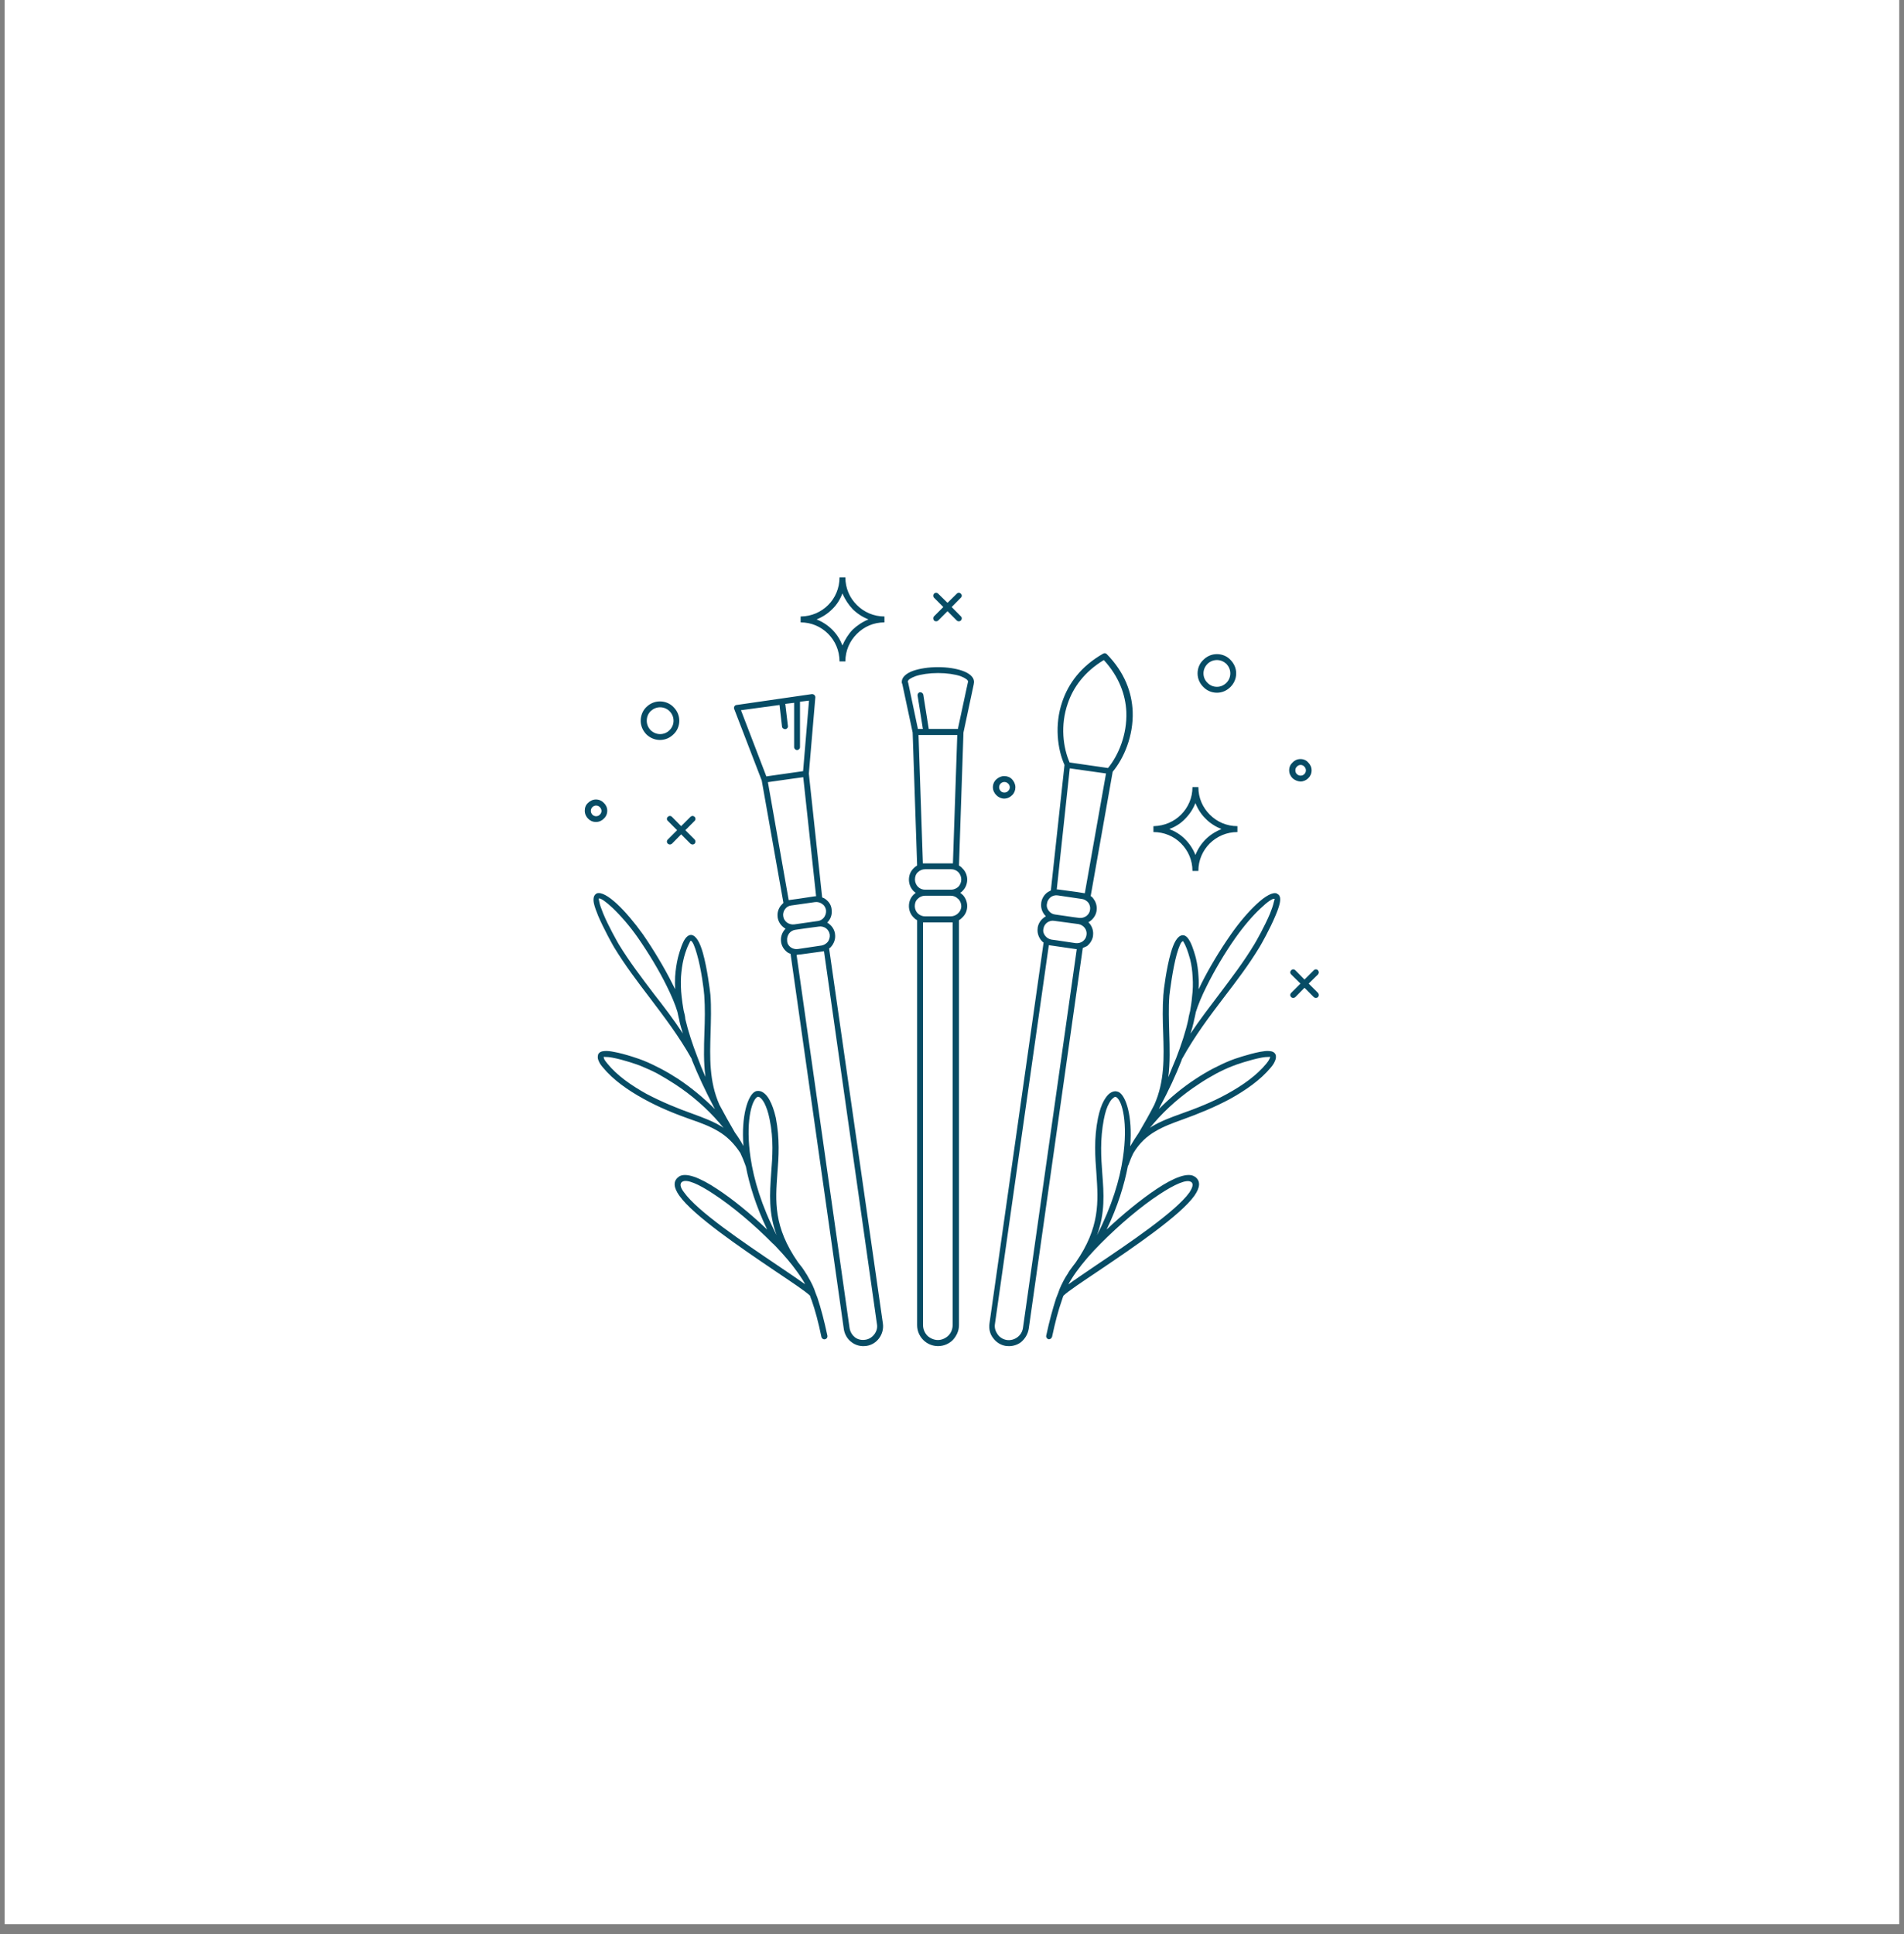 <svg xmlns="http://www.w3.org/2000/svg" xmlns:xlink="http://www.w3.org/1999/xlink" width="64" zoomAndPan="magnify" viewBox="0 0 48 48.75" height="65" preserveAspectRatio="xMidYMid meet" version="1.2"><rect x="0" y="0" width="48" height="48.75" fill="#808080" stroke="none"/><defs><clipPath id="3122f0e8d1"><path d="M 0.121 0 L 47.875 0 L 47.875 48.5 L 0.121 48.5 Z M 0.121 0 "/></clipPath><clipPath id="dceaa8a662"><path d="M 14.742 14.551 L 33.395 14.551 L 33.395 33.949 L 14.742 33.949 Z M 14.742 14.551 "/></clipPath></defs><g id="fd859b230f"><g clip-rule="nonzero" clip-path="url(#3122f0e8d1)"><path style=" stroke:none;fill-rule:nonzero;fill:#ffffff;fill-opacity:1;" d="M 0.121 0 L 47.879 0 L 47.879 48.5 L 0.121 48.5 Z M 0.121 0 "/><path style=" stroke:none;fill-rule:nonzero;fill:#ffffff;fill-opacity:1;" d="M 0.121 0 L 47.879 0 L 47.879 48.5 L 0.121 48.5 Z M 0.121 0 "/></g><g clip-rule="nonzero" clip-path="url(#dceaa8a662)"><path style=" stroke:none;fill-rule:nonzero;fill:#074c65;fill-opacity:1;" d="M 17.172 20.824 L 17.406 20.59 C 17.438 20.559 17.48 20.559 17.512 20.59 C 17.539 20.617 17.539 20.664 17.512 20.691 L 17.277 20.926 L 17.512 21.16 C 17.539 21.191 17.539 21.234 17.512 21.266 C 17.48 21.293 17.438 21.293 17.406 21.266 L 17.172 21.031 L 16.941 21.266 C 16.91 21.293 16.867 21.293 16.836 21.266 C 16.805 21.234 16.805 21.191 16.836 21.16 L 17.07 20.926 L 16.836 20.691 C 16.805 20.664 16.805 20.617 16.836 20.59 C 16.867 20.559 16.91 20.559 16.941 20.59 Z M 29.773 21.258 C 29.598 21.082 29.352 20.973 29.078 20.973 L 29.078 20.824 L 29.094 20.824 C 29.359 20.816 29.602 20.707 29.773 20.535 C 29.953 20.355 30.062 20.113 30.062 19.84 L 30.211 19.84 C 30.211 20.113 30.32 20.355 30.5 20.535 C 30.68 20.715 30.922 20.824 31.195 20.824 L 31.195 20.973 C 30.922 20.973 30.68 21.082 30.5 21.258 C 30.32 21.438 30.211 21.68 30.211 21.953 L 30.062 21.953 C 30.062 21.68 29.953 21.438 29.773 21.258 Z M 29.48 20.898 C 29.629 20.957 29.766 21.039 29.879 21.156 C 29.992 21.27 30.078 21.402 30.137 21.551 C 30.195 21.402 30.285 21.266 30.395 21.156 C 30.504 21.047 30.645 20.957 30.793 20.898 C 30.645 20.836 30.508 20.754 30.395 20.637 C 30.285 20.531 30.195 20.391 30.137 20.242 C 30.078 20.391 29.992 20.523 29.879 20.637 C 29.77 20.754 29.637 20.836 29.48 20.898 Z M 21.602 15.25 C 21.781 15.43 22.027 15.539 22.297 15.539 L 22.297 15.688 C 22.023 15.688 21.781 15.797 21.602 15.977 C 21.422 16.156 21.312 16.398 21.312 16.672 L 21.164 16.672 C 21.164 16.398 21.055 16.156 20.879 15.977 C 20.699 15.797 20.457 15.688 20.184 15.688 L 20.184 15.539 L 20.195 15.539 C 20.461 15.535 20.703 15.426 20.879 15.25 C 21.055 15.074 21.164 14.828 21.164 14.555 L 21.312 14.555 C 21.312 14.828 21.422 15.074 21.602 15.25 Z M 21.895 15.613 C 21.746 15.555 21.613 15.469 21.496 15.355 C 21.391 15.242 21.301 15.109 21.238 14.957 C 21.18 15.109 21.098 15.242 20.98 15.355 C 20.871 15.465 20.734 15.555 20.586 15.613 C 20.734 15.672 20.867 15.758 20.98 15.871 C 21.098 15.988 21.18 16.121 21.238 16.27 C 21.301 16.121 21.391 15.98 21.496 15.871 C 21.613 15.762 21.746 15.672 21.895 15.613 Z M 24.555 17.184 C 24.555 17.199 24.555 17.207 24.551 17.223 L 24.551 17.227 C 24.551 17.238 24.547 17.242 24.547 17.254 L 24.289 18.465 L 24.176 21.816 C 24.207 21.836 24.238 21.855 24.262 21.887 C 24.34 21.961 24.383 22.062 24.383 22.172 C 24.383 22.285 24.34 22.387 24.262 22.461 C 24.25 22.477 24.23 22.492 24.207 22.504 C 24.23 22.52 24.25 22.535 24.262 22.551 L 24.27 22.555 C 24.34 22.629 24.383 22.73 24.383 22.84 C 24.383 22.953 24.34 23.051 24.262 23.125 C 24.238 23.152 24.207 23.176 24.176 23.195 L 24.176 33.402 C 24.176 33.547 24.113 33.676 24.02 33.777 C 23.926 33.871 23.793 33.93 23.648 33.93 C 23.504 33.93 23.371 33.871 23.277 33.777 C 23.18 33.68 23.121 33.547 23.121 33.402 L 23.121 23.195 C 23.086 23.176 23.059 23.156 23.031 23.125 C 22.957 23.051 22.914 22.949 22.914 22.84 C 22.914 22.723 22.957 22.625 23.031 22.551 C 23.047 22.535 23.066 22.52 23.086 22.504 C 23.066 22.492 23.047 22.477 23.031 22.461 C 22.957 22.387 22.914 22.281 22.914 22.172 C 22.914 22.059 22.957 21.961 23.031 21.887 C 23.059 21.859 23.086 21.836 23.121 21.816 L 23.008 18.465 L 22.75 17.254 C 22.746 17.242 22.746 17.234 22.738 17.223 C 22.734 17.207 22.734 17.199 22.734 17.184 C 22.734 17.07 22.848 16.969 23.027 16.906 C 23.188 16.852 23.406 16.816 23.645 16.816 C 23.883 16.816 24.102 16.852 24.258 16.906 C 24.441 16.969 24.555 17.07 24.555 17.184 Z M 23.969 23.25 L 23.27 23.25 L 23.27 33.402 C 23.27 33.508 23.316 33.602 23.379 33.668 C 23.445 33.73 23.543 33.777 23.645 33.777 C 23.746 33.777 23.84 33.73 23.906 33.668 C 23.977 33.598 24.016 33.504 24.016 33.402 L 24.016 23.25 Z M 24.234 22.84 C 24.234 22.77 24.203 22.703 24.16 22.66 L 24.152 22.656 C 24.105 22.605 24.039 22.578 23.969 22.578 L 23.32 22.578 C 23.25 22.578 23.18 22.609 23.137 22.656 C 23.086 22.699 23.062 22.77 23.062 22.84 C 23.062 22.906 23.09 22.977 23.137 23.023 C 23.188 23.07 23.25 23.098 23.32 23.098 L 23.969 23.098 C 24.039 23.098 24.109 23.066 24.152 23.023 C 24.203 22.977 24.234 22.914 24.234 22.84 Z M 24.234 22.168 C 24.234 22.098 24.203 22.027 24.16 21.984 C 24.109 21.934 24.047 21.91 23.977 21.91 L 23.324 21.91 C 23.254 21.91 23.188 21.938 23.141 21.984 C 23.09 22.027 23.066 22.098 23.066 22.168 C 23.066 22.238 23.098 22.309 23.141 22.352 C 23.191 22.402 23.254 22.426 23.324 22.426 L 23.977 22.426 C 24.047 22.426 24.113 22.395 24.16 22.352 C 24.203 22.309 24.234 22.242 24.234 22.168 Z M 23.969 21.762 L 24.023 21.762 L 24.133 18.527 L 23.156 18.527 L 23.266 21.762 Z M 24.406 17.184 C 24.406 17.137 24.332 17.09 24.215 17.043 C 24.07 16.996 23.871 16.965 23.648 16.965 C 23.426 16.965 23.227 16.996 23.082 17.043 C 22.961 17.09 22.887 17.133 22.887 17.184 L 22.887 17.191 C 22.887 17.199 22.895 17.203 22.895 17.207 L 23.141 18.375 L 23.266 18.375 L 23.133 17.535 C 23.125 17.496 23.152 17.457 23.191 17.449 C 23.23 17.445 23.27 17.473 23.277 17.512 L 23.414 18.375 L 24.148 18.375 L 24.398 17.211 C 24.398 17.207 24.402 17.203 24.402 17.199 C 24.406 17.191 24.406 17.191 24.406 17.184 Z M 27.297 23.895 L 25.934 33.496 C 25.91 33.637 25.836 33.75 25.738 33.832 C 25.641 33.906 25.504 33.945 25.371 33.926 L 25.359 33.926 C 25.227 33.906 25.113 33.832 25.039 33.73 C 24.957 33.629 24.926 33.496 24.945 33.359 L 26.309 23.758 C 26.277 23.738 26.254 23.711 26.234 23.684 C 26.176 23.602 26.145 23.504 26.16 23.395 L 26.16 23.383 C 26.176 23.281 26.234 23.191 26.312 23.133 C 26.328 23.117 26.348 23.105 26.367 23.098 C 26.355 23.082 26.34 23.066 26.324 23.047 C 26.266 22.969 26.234 22.867 26.25 22.758 L 26.25 22.75 C 26.266 22.645 26.324 22.555 26.402 22.496 C 26.434 22.477 26.465 22.457 26.492 22.445 L 26.836 19.281 C 26.66 18.887 26.578 18.273 26.781 17.684 C 26.934 17.234 27.246 16.797 27.809 16.477 C 27.812 16.473 27.82 16.473 27.828 16.469 C 27.832 16.469 27.844 16.465 27.848 16.465 C 27.867 16.465 27.887 16.473 27.902 16.488 C 28.355 16.949 28.535 17.457 28.555 17.934 C 28.578 18.555 28.328 19.121 28.051 19.453 L 27.496 22.586 C 27.527 22.605 27.551 22.629 27.57 22.66 C 27.629 22.738 27.66 22.84 27.645 22.949 L 27.645 22.957 C 27.629 23.062 27.57 23.152 27.492 23.211 C 27.477 23.227 27.457 23.234 27.438 23.246 C 27.449 23.262 27.465 23.273 27.48 23.293 C 27.539 23.375 27.57 23.473 27.555 23.582 L 27.555 23.594 C 27.539 23.695 27.48 23.785 27.402 23.848 C 27.363 23.867 27.332 23.879 27.297 23.895 Z M 26.965 19.219 L 27.934 19.359 C 28.191 19.043 28.418 18.523 28.395 17.941 C 28.375 17.516 28.215 17.059 27.828 16.637 C 27.336 16.934 27.055 17.328 26.918 17.734 C 26.727 18.281 26.801 18.848 26.965 19.219 Z M 26.641 22.418 L 26.688 22.422 L 27.148 22.484 L 27.348 22.516 L 27.883 19.496 L 27.109 19.387 L 26.969 19.367 Z M 26.438 22.957 C 26.477 23.008 26.531 23.043 26.598 23.051 L 27.055 23.117 L 27.207 23.137 C 27.273 23.145 27.336 23.125 27.387 23.09 C 27.438 23.051 27.473 22.996 27.48 22.934 C 27.492 22.867 27.473 22.805 27.438 22.754 C 27.395 22.703 27.34 22.668 27.277 22.66 L 26.668 22.57 C 26.602 22.559 26.539 22.578 26.488 22.613 C 26.438 22.656 26.402 22.711 26.395 22.773 C 26.379 22.844 26.398 22.906 26.438 22.957 Z M 26.348 23.586 C 26.387 23.637 26.441 23.672 26.508 23.684 L 26.648 23.703 L 27.117 23.773 C 27.184 23.781 27.246 23.762 27.297 23.727 C 27.348 23.688 27.383 23.633 27.391 23.566 C 27.402 23.504 27.383 23.438 27.348 23.391 C 27.309 23.34 27.254 23.305 27.188 23.293 L 26.578 23.211 C 26.512 23.199 26.449 23.219 26.398 23.254 C 26.348 23.293 26.312 23.348 26.305 23.414 C 26.289 23.473 26.309 23.539 26.348 23.586 Z M 27.145 23.926 L 26.441 23.824 L 25.082 33.375 C 25.066 33.469 25.098 33.562 25.152 33.637 C 25.207 33.711 25.285 33.762 25.387 33.777 C 25.48 33.789 25.574 33.762 25.648 33.707 C 25.723 33.652 25.773 33.574 25.789 33.473 Z M 22.258 33.363 C 22.277 33.496 22.238 33.629 22.164 33.73 C 22.09 33.832 21.977 33.906 21.84 33.926 L 21.832 33.926 C 21.695 33.945 21.566 33.906 21.469 33.832 C 21.367 33.758 21.293 33.637 21.273 33.504 L 19.93 24.043 C 19.898 24.031 19.863 24.016 19.84 23.996 C 19.762 23.934 19.707 23.848 19.691 23.746 L 19.691 23.738 C 19.676 23.633 19.707 23.531 19.766 23.453 C 19.773 23.438 19.789 23.426 19.805 23.41 C 19.785 23.398 19.77 23.391 19.754 23.375 C 19.676 23.316 19.621 23.227 19.605 23.125 L 19.605 23.117 C 19.59 23.012 19.621 22.914 19.68 22.832 C 19.699 22.809 19.727 22.785 19.75 22.758 L 19.203 19.672 L 18.508 17.867 C 18.508 17.863 18.504 17.859 18.504 17.852 C 18.5 17.812 18.527 17.773 18.57 17.77 L 20.465 17.496 C 20.469 17.496 20.48 17.496 20.484 17.496 C 20.523 17.5 20.555 17.535 20.555 17.574 L 20.391 19.5 L 20.727 22.621 C 20.758 22.633 20.793 22.648 20.816 22.668 C 20.898 22.73 20.953 22.812 20.965 22.918 L 20.965 22.926 C 20.98 23.031 20.953 23.133 20.891 23.211 C 20.883 23.227 20.867 23.242 20.852 23.254 C 20.871 23.266 20.887 23.273 20.902 23.289 C 20.98 23.348 21.035 23.434 21.051 23.539 L 21.051 23.547 C 21.066 23.652 21.035 23.75 20.977 23.832 C 20.957 23.859 20.934 23.887 20.902 23.906 Z M 18.68 17.902 L 19.32 19.57 L 20.246 19.438 L 20.395 17.66 L 20.168 17.688 L 20.168 18.832 C 20.168 18.871 20.133 18.906 20.094 18.906 C 20.055 18.906 20.02 18.871 20.02 18.832 C 20.02 18.832 20.02 17.859 20.02 17.715 L 19.797 17.742 L 19.863 18.297 C 19.871 18.336 19.84 18.375 19.801 18.379 C 19.762 18.383 19.719 18.355 19.715 18.316 L 19.652 17.77 Z M 19.359 19.715 L 19.883 22.688 L 20.121 22.656 L 20.531 22.594 L 20.574 22.59 L 20.25 19.59 L 19.965 19.629 Z M 19.84 23.254 C 19.891 23.289 19.953 23.309 20.02 23.301 L 20.621 23.215 C 20.684 23.207 20.738 23.172 20.777 23.121 C 20.812 23.07 20.832 23.008 20.824 22.941 L 20.824 22.938 C 20.812 22.871 20.777 22.816 20.727 22.785 C 20.68 22.75 20.613 22.73 20.551 22.738 L 19.945 22.824 C 19.879 22.832 19.824 22.867 19.789 22.918 C 19.754 22.969 19.734 23.031 19.746 23.098 C 19.754 23.16 19.789 23.215 19.84 23.254 Z M 19.93 23.875 C 19.98 23.91 20.043 23.93 20.109 23.922 L 20.48 23.867 L 20.715 23.832 C 20.777 23.82 20.832 23.785 20.871 23.738 C 20.906 23.688 20.926 23.621 20.918 23.559 L 20.918 23.555 C 20.906 23.488 20.871 23.434 20.824 23.398 C 20.773 23.363 20.707 23.344 20.645 23.355 L 20.32 23.398 L 20.043 23.438 C 19.98 23.449 19.926 23.484 19.891 23.531 C 19.855 23.582 19.836 23.648 19.844 23.711 C 19.844 23.781 19.879 23.836 19.93 23.875 Z M 22.109 33.383 L 20.773 23.977 L 20.203 24.055 L 20.129 24.062 L 20.082 24.07 L 21.418 33.477 C 21.434 33.574 21.484 33.652 21.551 33.707 C 21.621 33.762 21.715 33.785 21.812 33.77 C 21.906 33.758 21.984 33.707 22.039 33.637 C 22.094 33.566 22.125 33.477 22.109 33.383 Z M 32.262 22.77 C 32.242 22.859 32.203 22.969 32.152 23.086 C 32.016 23.414 31.797 23.801 31.754 23.871 C 31.477 24.328 31.168 24.734 30.855 25.141 C 30.488 25.625 30.121 26.109 29.801 26.688 C 29.793 26.695 29.789 26.707 29.789 26.723 C 29.645 27.094 29.461 27.492 29.238 27.906 L 29.234 27.918 C 29.227 27.934 29.219 27.945 29.215 27.957 C 29.488 27.68 29.805 27.414 30.148 27.191 C 30.289 27.098 30.434 27.012 30.582 26.934 C 30.727 26.859 30.875 26.789 31.02 26.73 C 31.09 26.699 31.484 26.566 31.77 26.512 C 31.855 26.496 31.93 26.488 31.988 26.492 C 32.074 26.496 32.133 26.523 32.156 26.582 C 32.164 26.586 32.164 26.598 32.164 26.605 C 32.172 26.652 32.164 26.699 32.137 26.754 C 32.117 26.805 32.082 26.855 32.039 26.906 C 31.781 27.219 31.406 27.48 31.012 27.699 C 30.613 27.914 30.191 28.082 29.824 28.215 C 29.562 28.309 29.328 28.395 29.121 28.52 C 28.914 28.641 28.73 28.805 28.574 29.062 C 28.523 29.164 28.48 29.27 28.449 29.363 C 28.445 29.371 28.438 29.383 28.434 29.391 C 28.344 29.863 28.18 30.406 27.898 30.992 C 28.305 30.609 28.766 30.23 29.16 29.969 C 29.586 29.684 29.953 29.539 30.121 29.66 L 30.129 29.664 C 30.277 29.773 30.25 29.938 30.113 30.137 C 29.758 30.637 28.578 31.438 27.715 32.02 C 27.281 32.312 26.93 32.543 26.809 32.66 C 26.797 32.695 26.781 32.734 26.77 32.773 C 26.68 33.027 26.598 33.34 26.523 33.695 C 26.512 33.734 26.473 33.762 26.434 33.758 C 26.395 33.746 26.367 33.707 26.375 33.668 C 26.453 33.301 26.539 32.988 26.625 32.723 C 26.641 32.68 26.656 32.641 26.676 32.594 C 26.715 32.469 26.781 32.332 26.863 32.191 C 26.887 32.156 26.91 32.117 26.93 32.086 C 26.93 32.086 26.93 32.086 26.93 32.082 C 26.953 32.043 26.98 32.004 27.008 31.969 C 27.043 31.918 27.078 31.875 27.117 31.824 C 27.734 30.938 27.688 30.289 27.641 29.586 C 27.609 29.16 27.574 28.715 27.68 28.184 C 27.719 27.996 27.77 27.848 27.832 27.738 C 27.879 27.66 27.926 27.594 27.977 27.559 C 28.035 27.516 28.102 27.496 28.156 27.512 C 28.176 27.516 28.191 27.52 28.211 27.531 C 28.383 27.629 28.555 28.129 28.492 28.895 C 28.559 28.781 28.629 28.668 28.707 28.555 C 28.848 28.316 28.98 28.082 29.098 27.852 C 29.363 27.262 29.344 26.652 29.324 26.035 C 29.312 25.719 29.305 25.398 29.328 25.082 C 29.336 24.949 29.406 24.402 29.516 24.02 C 29.586 23.773 29.68 23.586 29.809 23.574 C 29.891 23.566 29.953 23.641 30.008 23.746 C 30.078 23.887 30.133 24.09 30.148 24.148 C 30.184 24.297 30.207 24.457 30.215 24.625 C 30.223 24.727 30.223 24.836 30.215 24.938 C 30.242 24.887 30.266 24.84 30.289 24.789 C 30.488 24.391 30.754 23.949 31.027 23.559 C 31.238 23.254 31.477 22.977 31.68 22.789 C 31.895 22.586 32.09 22.477 32.191 22.523 L 32.207 22.535 C 32.277 22.57 32.285 22.656 32.262 22.77 Z M 27.656 31.133 C 28.031 30.398 28.23 29.734 28.309 29.184 C 28.438 28.316 28.297 27.742 28.137 27.652 C 28.133 27.652 28.133 27.648 28.125 27.648 C 28.113 27.645 28.09 27.652 28.066 27.676 C 28.031 27.699 27.996 27.742 27.961 27.809 C 27.906 27.902 27.863 28.035 27.828 28.215 C 27.73 28.727 27.758 29.164 27.789 29.582 C 27.828 30.086 27.863 30.57 27.656 31.133 Z M 27.754 31.34 C 27.516 31.578 27.301 31.824 27.133 32.059 C 27.082 32.129 27.039 32.195 26.996 32.266 C 26.973 32.301 26.953 32.336 26.934 32.375 C 27.109 32.246 27.352 32.086 27.625 31.898 C 28.48 31.324 29.645 30.535 29.984 30.059 C 30.066 29.934 30.094 29.84 30.031 29.793 L 30.027 29.793 C 29.918 29.715 29.609 29.855 29.234 30.102 C 28.766 30.406 28.207 30.883 27.754 31.34 Z M 29.094 28.305 C 29.059 28.344 29.023 28.391 28.988 28.43 L 29.039 28.395 C 29.262 28.262 29.5 28.172 29.773 28.074 C 30.137 27.945 30.555 27.785 30.941 27.57 C 31.324 27.359 31.68 27.109 31.926 26.809 C 31.961 26.766 31.988 26.727 32.004 26.691 C 32.016 26.668 32.02 26.652 32.02 26.637 C 32.016 26.637 32.004 26.641 31.984 26.641 C 31.934 26.641 31.871 26.645 31.797 26.66 C 31.523 26.711 31.145 26.84 31.074 26.871 C 30.93 26.926 30.793 26.992 30.652 27.066 C 30.508 27.145 30.367 27.227 30.23 27.32 C 29.801 27.598 29.406 27.941 29.094 28.305 Z M 29.652 26.668 C 29.785 26.324 29.891 26 29.957 25.699 C 29.965 25.633 29.984 25.559 30.004 25.48 C 30.023 25.359 30.043 25.246 30.051 25.133 C 30.074 24.953 30.078 24.789 30.066 24.629 C 30.059 24.473 30.039 24.324 30.004 24.184 C 29.988 24.129 29.938 23.941 29.875 23.812 C 29.848 23.762 29.828 23.723 29.824 23.723 C 29.773 23.727 29.719 23.871 29.664 24.059 C 29.562 24.434 29.496 24.965 29.48 25.098 C 29.457 25.414 29.469 25.723 29.477 26.035 C 29.488 26.406 29.5 26.781 29.453 27.152 C 29.52 26.98 29.59 26.82 29.652 26.668 Z M 32.133 22.656 C 32.082 22.641 31.949 22.734 31.781 22.895 C 31.582 23.078 31.352 23.348 31.145 23.641 C 30.875 24.023 30.617 24.461 30.422 24.855 C 30.297 25.102 30.203 25.332 30.148 25.508 C 30.133 25.582 30.117 25.66 30.098 25.734 C 30.098 25.738 30.098 25.738 30.098 25.742 C 30.074 25.848 30.047 25.949 30.012 26.055 C 30.246 25.703 30.496 25.379 30.738 25.059 C 31.047 24.648 31.352 24.25 31.625 23.797 C 31.668 23.727 31.879 23.355 32.016 23.031 C 32.059 22.922 32.098 22.816 32.113 22.738 C 32.129 22.695 32.133 22.66 32.133 22.656 Z M 20.859 33.668 C 20.867 33.707 20.844 33.746 20.797 33.758 C 20.758 33.766 20.719 33.742 20.707 33.695 C 20.633 33.336 20.551 33.027 20.461 32.773 C 20.445 32.734 20.43 32.699 20.422 32.66 C 20.301 32.543 19.949 32.312 19.516 32.02 C 18.656 31.438 17.477 30.637 17.125 30.137 C 16.984 29.938 16.961 29.773 17.109 29.664 L 17.113 29.66 C 17.281 29.539 17.648 29.684 18.078 29.969 C 18.473 30.227 18.93 30.602 19.34 30.992 C 19.059 30.406 18.891 29.863 18.801 29.391 C 18.793 29.383 18.789 29.379 18.789 29.363 C 18.754 29.262 18.711 29.164 18.664 29.062 C 18.5 28.812 18.32 28.641 18.117 28.52 C 17.91 28.395 17.676 28.305 17.41 28.215 C 17.043 28.086 16.621 27.918 16.227 27.699 C 15.828 27.48 15.457 27.219 15.199 26.906 C 15.152 26.852 15.117 26.801 15.098 26.754 C 15.074 26.707 15.062 26.656 15.074 26.605 C 15.074 26.598 15.078 26.59 15.078 26.582 C 15.102 26.523 15.164 26.496 15.246 26.492 C 15.309 26.488 15.387 26.496 15.465 26.512 C 15.754 26.562 16.141 26.699 16.215 26.73 C 16.363 26.789 16.508 26.859 16.652 26.934 C 16.801 27.012 16.945 27.098 17.09 27.191 C 17.426 27.414 17.746 27.68 18.023 27.957 C 18.016 27.941 18.008 27.926 18.004 27.918 L 17.996 27.906 C 17.777 27.484 17.594 27.094 17.445 26.723 C 17.441 26.711 17.438 26.699 17.438 26.691 C 17.113 26.113 16.742 25.629 16.379 25.148 C 16.066 24.738 15.758 24.332 15.48 23.875 C 15.438 23.805 15.223 23.418 15.082 23.09 C 15.035 22.973 14.992 22.863 14.973 22.773 C 14.949 22.66 14.965 22.57 15.027 22.531 L 15.043 22.52 C 15.152 22.477 15.34 22.586 15.555 22.785 C 15.758 22.973 15.996 23.254 16.211 23.555 C 16.477 23.941 16.746 24.387 16.945 24.785 C 16.969 24.836 16.996 24.883 17.02 24.934 C 17.016 24.824 17.016 24.719 17.02 24.621 C 17.031 24.453 17.055 24.293 17.09 24.145 C 17.105 24.086 17.16 23.879 17.227 23.742 C 17.277 23.637 17.348 23.562 17.426 23.566 C 17.551 23.578 17.648 23.766 17.719 24.016 C 17.828 24.402 17.895 24.941 17.91 25.078 C 17.934 25.395 17.922 25.719 17.914 26.031 C 17.895 26.645 17.875 27.258 18.137 27.848 C 18.258 28.074 18.387 28.309 18.527 28.547 C 18.609 28.66 18.684 28.777 18.742 28.887 C 18.684 28.125 18.852 27.621 19.027 27.52 C 19.039 27.512 19.059 27.504 19.078 27.5 C 19.141 27.492 19.199 27.504 19.258 27.551 C 19.309 27.59 19.359 27.648 19.402 27.73 C 19.461 27.836 19.516 27.988 19.559 28.176 C 19.66 28.707 19.633 29.152 19.598 29.574 C 19.547 30.277 19.496 30.922 20.117 31.816 C 20.156 31.863 20.191 31.91 20.227 31.957 C 20.258 32 20.281 32.039 20.305 32.074 C 20.305 32.074 20.305 32.074 20.305 32.078 C 20.332 32.113 20.352 32.148 20.371 32.184 C 20.457 32.328 20.52 32.461 20.559 32.586 C 20.574 32.625 20.59 32.668 20.609 32.715 C 20.699 32.988 20.781 33.301 20.859 33.668 Z M 17.215 26.051 C 17.184 25.945 17.152 25.844 17.129 25.738 C 17.129 25.734 17.129 25.734 17.129 25.727 C 17.109 25.652 17.094 25.578 17.078 25.504 C 17.023 25.32 16.93 25.098 16.805 24.848 C 16.613 24.457 16.348 24.02 16.082 23.637 C 15.879 23.344 15.645 23.078 15.445 22.887 C 15.277 22.73 15.145 22.633 15.094 22.648 C 15.094 22.656 15.098 22.688 15.109 22.734 C 15.121 22.812 15.164 22.914 15.207 23.027 C 15.34 23.348 15.555 23.723 15.594 23.793 C 15.867 24.242 16.176 24.645 16.484 25.051 C 16.738 25.375 16.984 25.699 17.215 26.051 Z M 17.785 27.145 C 17.734 26.773 17.746 26.402 17.758 26.027 C 17.77 25.719 17.777 25.406 17.754 25.086 C 17.746 24.957 17.68 24.426 17.57 24.051 C 17.516 23.859 17.461 23.719 17.41 23.711 C 17.406 23.711 17.387 23.75 17.363 23.801 C 17.297 23.93 17.246 24.117 17.234 24.172 C 17.199 24.312 17.18 24.465 17.168 24.621 C 17.16 24.781 17.164 24.949 17.184 25.121 C 17.195 25.234 17.215 25.352 17.234 25.469 C 17.258 25.551 17.273 25.625 17.277 25.688 C 17.348 25.992 17.453 26.312 17.586 26.656 C 17.645 26.82 17.711 26.98 17.785 27.145 Z M 18.191 28.395 L 18.242 28.43 C 18.207 28.391 18.172 28.344 18.137 28.305 C 17.824 27.941 17.434 27.598 17.004 27.32 C 16.867 27.23 16.727 27.148 16.582 27.066 C 16.445 26.992 16.301 26.93 16.16 26.871 C 16.09 26.84 15.719 26.711 15.441 26.66 C 15.367 26.645 15.301 26.641 15.254 26.641 C 15.23 26.641 15.219 26.637 15.219 26.637 C 15.219 26.652 15.223 26.668 15.23 26.691 C 15.246 26.727 15.277 26.766 15.312 26.809 C 15.555 27.109 15.914 27.359 16.293 27.57 C 16.684 27.777 17.098 27.945 17.461 28.074 C 17.73 28.172 17.969 28.262 18.191 28.395 Z M 18.922 29.184 C 19.004 29.734 19.199 30.398 19.578 31.133 C 19.371 30.57 19.406 30.086 19.441 29.574 C 19.473 29.16 19.508 28.727 19.402 28.211 C 19.367 28.035 19.32 27.902 19.27 27.805 C 19.234 27.738 19.199 27.695 19.164 27.668 C 19.141 27.648 19.121 27.645 19.105 27.645 C 19.102 27.645 19.102 27.645 19.094 27.648 C 18.938 27.742 18.793 28.316 18.922 29.184 Z M 20.297 32.371 C 20.277 32.332 20.258 32.297 20.238 32.266 C 20.195 32.195 20.148 32.129 20.098 32.059 C 19.949 31.848 19.766 31.637 19.562 31.422 C 19.531 31.395 19.508 31.363 19.477 31.34 C 19.027 30.883 18.465 30.406 17.992 30.098 C 17.617 29.848 17.309 29.711 17.199 29.789 L 17.195 29.789 C 17.129 29.84 17.152 29.934 17.242 30.051 C 17.582 30.535 18.746 31.316 19.602 31.895 C 19.879 32.082 20.121 32.246 20.297 32.371 Z M 23.547 15.641 C 23.578 15.668 23.621 15.668 23.652 15.641 L 23.887 15.406 L 24.121 15.641 C 24.148 15.668 24.195 15.668 24.223 15.641 C 24.254 15.609 24.254 15.562 24.223 15.535 L 23.992 15.301 L 24.223 15.066 C 24.254 15.039 24.254 14.992 24.223 14.965 C 24.195 14.934 24.148 14.934 24.121 14.965 L 23.887 15.195 L 23.652 14.965 C 23.621 14.934 23.578 14.934 23.547 14.965 C 23.52 14.992 23.52 15.039 23.547 15.066 L 23.781 15.301 L 23.547 15.535 C 23.52 15.562 23.52 15.609 23.547 15.641 Z M 32.992 24.793 L 33.227 24.562 C 33.254 24.531 33.254 24.488 33.227 24.457 C 33.195 24.426 33.152 24.426 33.121 24.457 L 32.887 24.691 L 32.656 24.457 C 32.625 24.426 32.578 24.426 32.551 24.457 C 32.52 24.488 32.52 24.531 32.551 24.562 L 32.785 24.793 L 32.551 25.027 C 32.52 25.059 32.52 25.102 32.551 25.133 C 32.578 25.16 32.625 25.16 32.656 25.133 L 32.887 24.898 L 33.121 25.133 C 33.152 25.16 33.195 25.16 33.227 25.133 C 33.254 25.102 33.254 25.059 33.227 25.027 Z M 30.336 17.316 C 30.246 17.227 30.191 17.109 30.191 16.973 C 30.191 16.84 30.246 16.715 30.336 16.633 C 30.426 16.543 30.543 16.488 30.68 16.488 C 30.812 16.488 30.938 16.543 31.02 16.633 C 31.109 16.723 31.164 16.84 31.164 16.973 C 31.164 17.109 31.109 17.227 31.02 17.316 C 30.93 17.406 30.812 17.461 30.68 17.461 C 30.543 17.461 30.422 17.406 30.336 17.316 Z M 30.34 16.973 C 30.34 17.07 30.379 17.152 30.441 17.211 C 30.5 17.273 30.582 17.312 30.68 17.312 C 30.773 17.312 30.855 17.273 30.918 17.211 C 30.977 17.152 31.016 17.07 31.016 16.973 C 31.016 16.879 30.977 16.797 30.918 16.734 C 30.855 16.676 30.773 16.637 30.68 16.637 C 30.582 16.637 30.5 16.676 30.441 16.734 C 30.379 16.797 30.34 16.879 30.34 16.973 Z M 16.293 18.508 C 16.207 18.418 16.152 18.301 16.152 18.168 C 16.152 18.031 16.207 17.906 16.293 17.824 C 16.383 17.734 16.504 17.68 16.637 17.68 C 16.77 17.68 16.895 17.734 16.98 17.824 C 17.07 17.914 17.125 18.031 17.125 18.168 C 17.125 18.301 17.07 18.426 16.98 18.508 C 16.891 18.598 16.77 18.652 16.637 18.652 C 16.508 18.652 16.383 18.598 16.293 18.508 Z M 16.305 18.168 C 16.305 18.262 16.344 18.344 16.402 18.406 C 16.465 18.465 16.547 18.504 16.641 18.504 C 16.738 18.504 16.82 18.465 16.879 18.406 C 16.941 18.344 16.98 18.262 16.98 18.168 C 16.98 18.07 16.941 17.988 16.879 17.926 C 16.82 17.867 16.738 17.828 16.641 17.828 C 16.547 17.828 16.465 17.867 16.402 17.926 C 16.34 17.988 16.305 18.07 16.305 18.168 Z M 15.023 20.719 C 14.945 20.719 14.875 20.688 14.824 20.633 C 14.777 20.586 14.742 20.516 14.742 20.434 C 14.742 20.355 14.77 20.285 14.824 20.238 C 14.875 20.188 14.945 20.152 15.023 20.152 C 15.102 20.152 15.172 20.184 15.223 20.238 C 15.273 20.285 15.309 20.355 15.309 20.434 C 15.309 20.516 15.277 20.586 15.223 20.633 C 15.172 20.688 15.102 20.719 15.023 20.719 Z M 14.934 20.535 C 14.961 20.559 14.988 20.574 15.027 20.574 C 15.066 20.574 15.098 20.559 15.121 20.535 C 15.148 20.508 15.164 20.48 15.164 20.441 C 15.164 20.406 15.148 20.371 15.121 20.344 C 15.098 20.32 15.066 20.305 15.027 20.305 C 14.988 20.305 14.961 20.32 14.934 20.344 C 14.91 20.371 14.895 20.398 14.895 20.441 C 14.895 20.477 14.91 20.508 14.934 20.535 Z M 25.117 20.043 C 25.066 19.992 25.031 19.922 25.031 19.844 C 25.031 19.766 25.062 19.695 25.117 19.645 C 25.168 19.598 25.238 19.562 25.316 19.562 C 25.395 19.562 25.465 19.59 25.516 19.645 C 25.562 19.695 25.598 19.766 25.598 19.844 C 25.598 19.922 25.57 19.992 25.516 20.043 C 25.465 20.094 25.395 20.129 25.316 20.129 C 25.242 20.129 25.172 20.098 25.117 20.043 Z M 25.188 19.844 C 25.188 19.879 25.203 19.914 25.227 19.938 C 25.25 19.965 25.281 19.977 25.32 19.977 C 25.359 19.977 25.391 19.965 25.414 19.938 C 25.441 19.914 25.457 19.883 25.457 19.844 C 25.457 19.809 25.441 19.773 25.414 19.75 C 25.391 19.727 25.359 19.711 25.32 19.711 C 25.285 19.711 25.25 19.727 25.227 19.75 C 25.203 19.773 25.188 19.809 25.188 19.844 Z M 25.316 19.566 Z M 32.586 19.617 C 32.535 19.566 32.5 19.496 32.5 19.418 C 32.5 19.336 32.531 19.27 32.586 19.219 C 32.633 19.168 32.703 19.133 32.785 19.133 C 32.863 19.133 32.934 19.164 32.98 19.219 C 33.031 19.27 33.066 19.336 33.066 19.418 C 33.066 19.496 33.035 19.566 32.98 19.617 C 32.934 19.664 32.863 19.699 32.785 19.699 C 32.707 19.695 32.641 19.664 32.586 19.617 Z M 32.656 19.418 C 32.656 19.453 32.668 19.488 32.695 19.512 C 32.719 19.535 32.75 19.551 32.789 19.551 C 32.828 19.551 32.859 19.535 32.883 19.512 C 32.906 19.488 32.922 19.457 32.922 19.418 C 32.922 19.379 32.906 19.348 32.883 19.324 C 32.859 19.297 32.828 19.281 32.789 19.281 C 32.75 19.281 32.719 19.297 32.695 19.324 C 32.668 19.348 32.656 19.379 32.656 19.418 Z M 32.656 19.418 "/></g></g></svg>